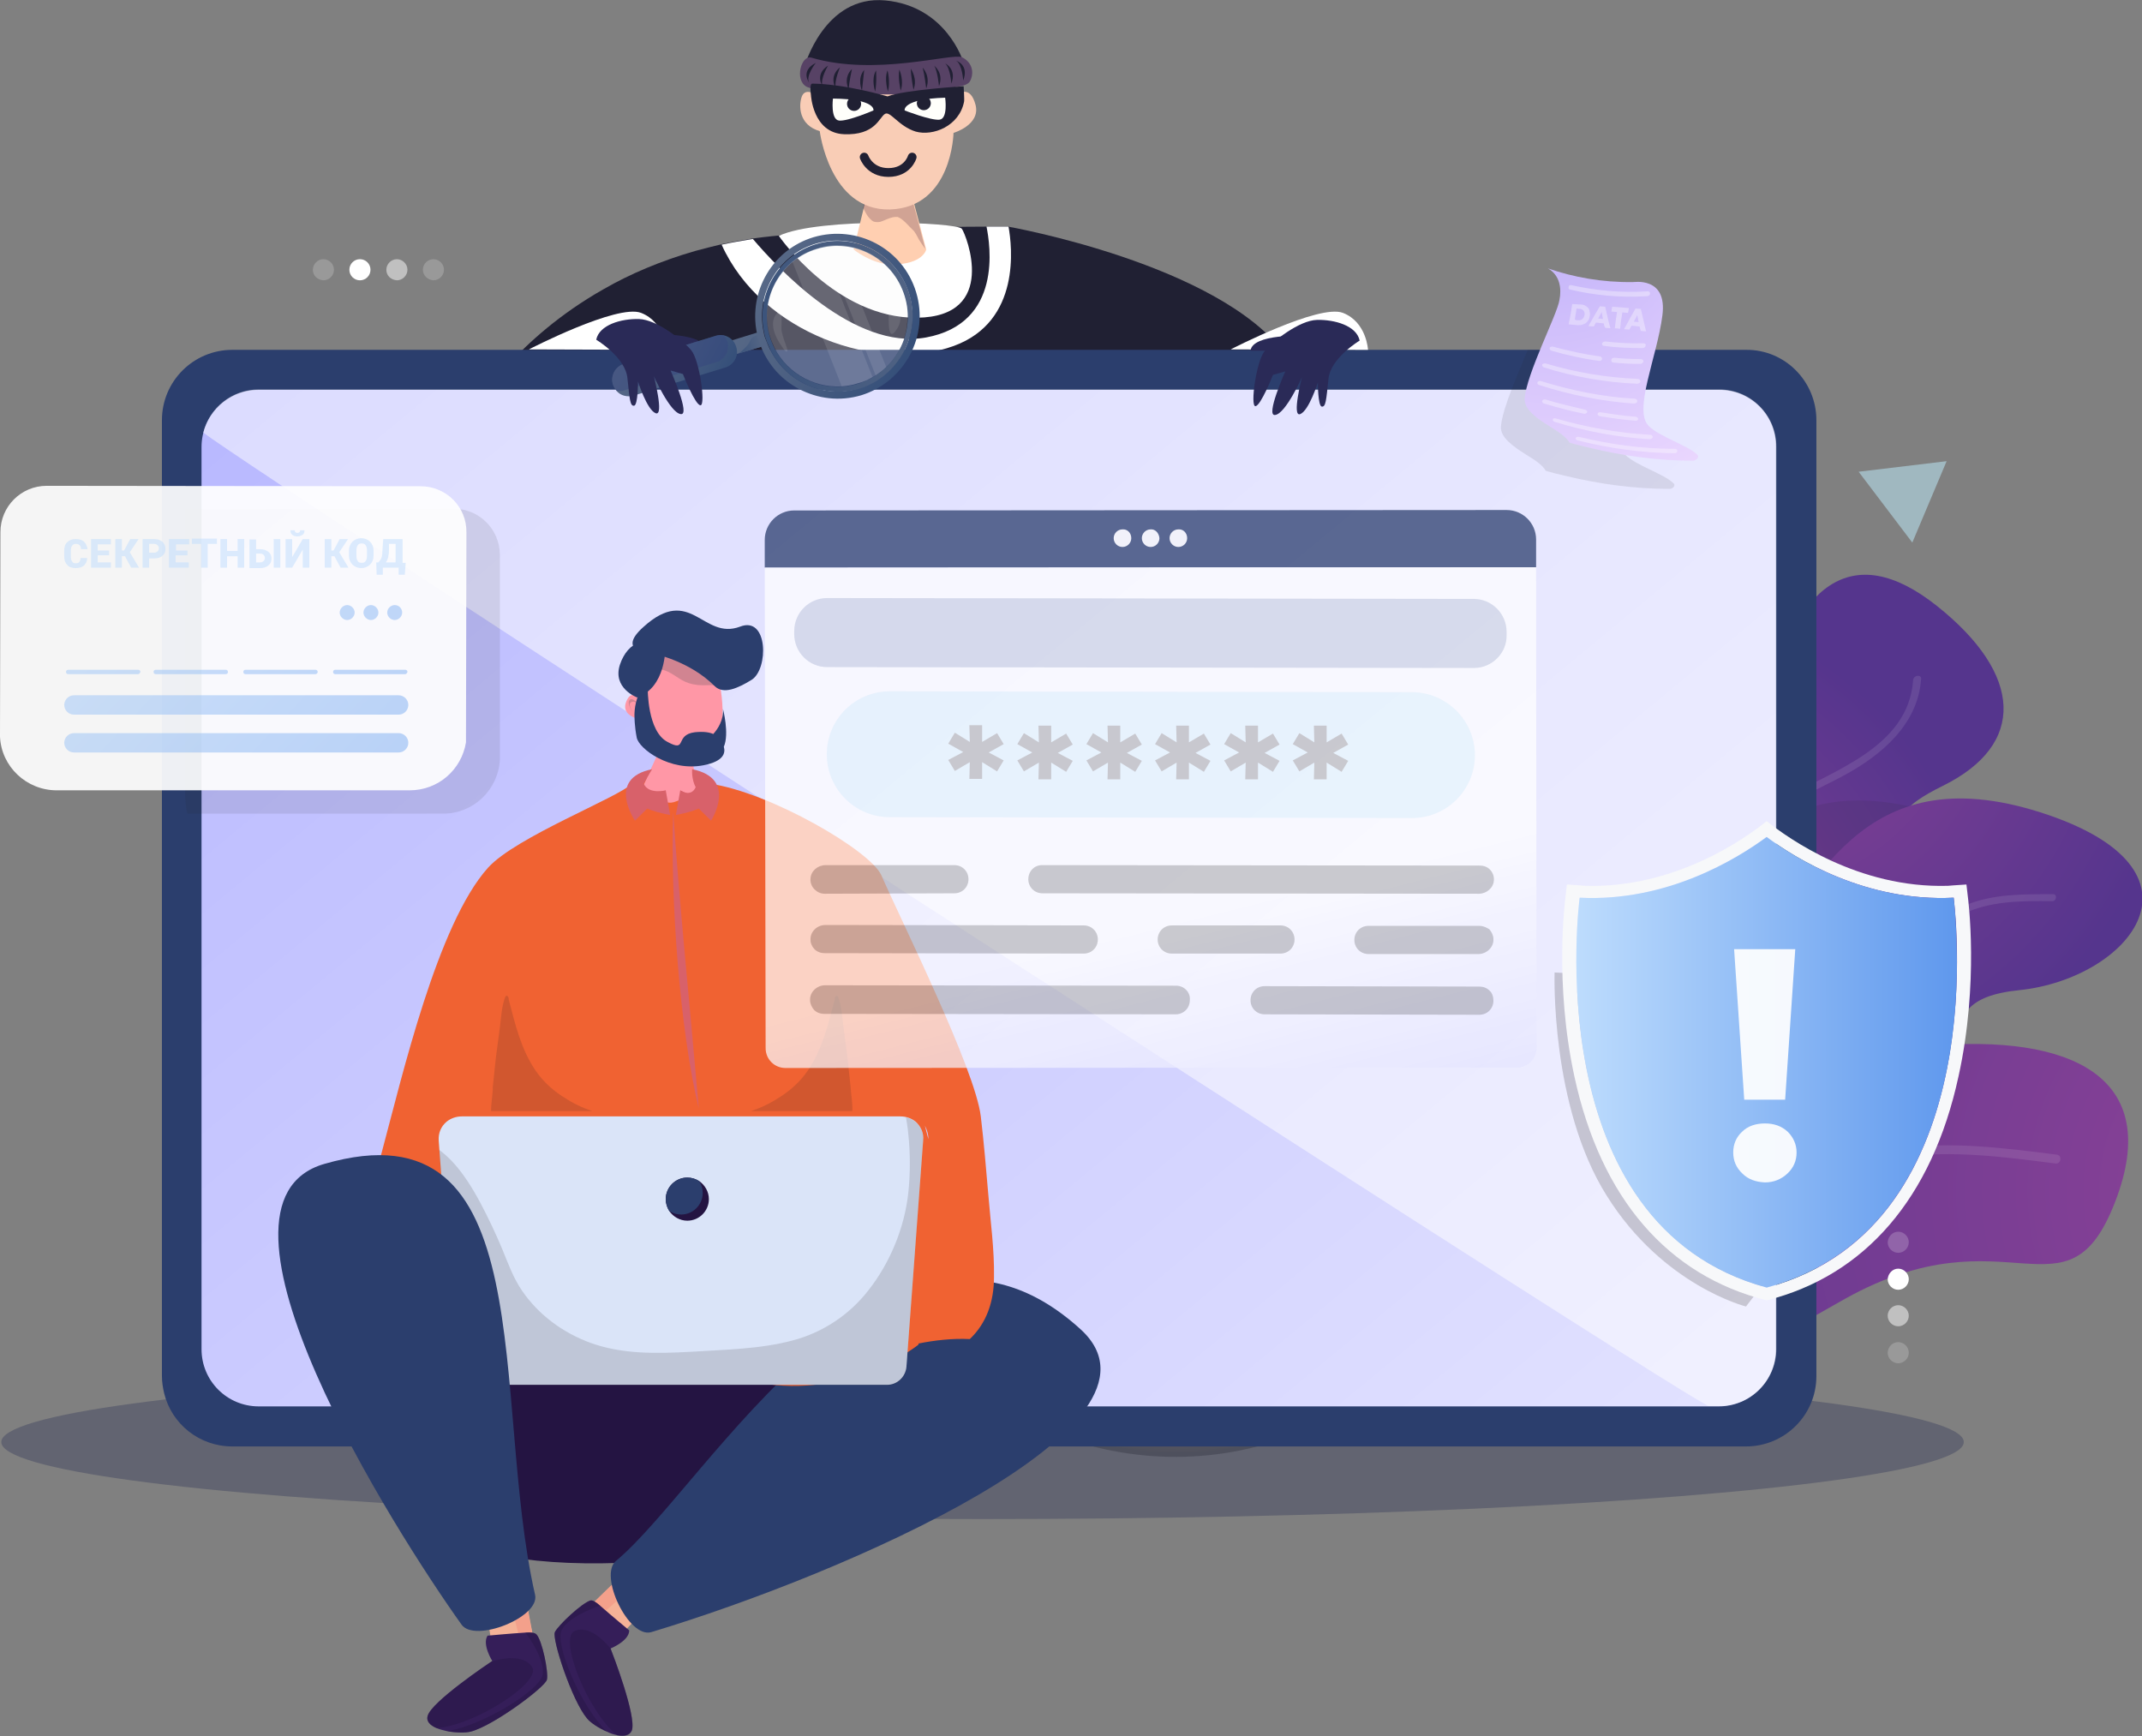 <?xml version="1.0" encoding="UTF-8"?> <!-- Generator: Adobe Illustrator 25.2.0, SVG Export Plug-In . SVG Version: 6.00 Build 0) --> <svg xmlns="http://www.w3.org/2000/svg" xmlns:xlink="http://www.w3.org/1999/xlink" id="Layer_1" x="0px" y="0px" viewBox="0 0 486.8 394.6" style="enable-background:new 0 0 486.8 394.6;" xml:space="preserve"><rect x="0" y="0" width="486.8" height="394.6" fill="#808080" stroke="none"/> <style type="text/css"> .st0{fill:url(#SVGID_1_);} .st1{opacity:0.2;fill:url(#SVGID_2_);} .st2{opacity:0.25;fill:#0B1244;} .st3{opacity:0.5;fill:#C0F0FF;} .st4{fill:#202033;} .st5{fill:#FFFFFF;} .st6{fill:#FFCFB1;} .st7{opacity:0.25;fill:#4A213F;} .st8{fill:#F9CDB6;} .st9{fill:#574265;} .st10{fill:#FFFFFB;} .st11{fill:url(#SVGID_3_);} .st12{opacity:0.1;fill:#231F20;} .st13{opacity:0.1;} .st14{fill:url(#SVGID_4_);} .st15{fill:url(#SVGID_5_);} .st16{fill:#2B3E6D;} .st17{fill:url(#SVGID_6_);} .st18{opacity:0.5;fill:#FFFFFF;} .st19{opacity:0.2;fill:#231F20;} .st20{fill:#F7F8FA;} .st21{fill:url(#SVGID_7_);} .st22{opacity:0.92;} .st23{fill:#241442;} .st24{fill:#F5B297;} .st25{fill:#F39683;} .st26{opacity:0.61;fill:#F39683;} .st27{fill:#351E59;} .st28{opacity:0.4;fill:#241442;} .st29{fill:#F06232;} .st30{opacity:0.15;fill:#231F20;} .st31{fill:#DAE4F8;} .st32{fill:#D8616A;} .st33{fill:#FF97A6;} .st34{opacity:0.24;fill:#404A4F;} .st35{fill:#2A2A57;} .st36{fill:url(#SVGID_8_);} .st37{fill:url(#SVGID_9_);} .st38{opacity:0.25;fill:#FAFAFA;} .st39{fill:url(#SVGID_10_);} .st40{opacity:0.5;fill:#36477E;} .st41{fill:url(#SVGID_11_);} .st42{opacity:0.1;fill:#FAFAFA;} .st43{opacity:0.92;fill:#FFFFFF;} .st44{opacity:0.5;fill:url(#SVGID_12_);} .st45{opacity:0.5;fill:url(#SVGID_13_);} .st46{opacity:0.5;fill:url(#SVGID_14_);} .st47{opacity:0.5;fill:url(#SVGID_15_);} .st48{opacity:0.5;fill:url(#SVGID_16_);} .st49{opacity:0.5;fill:url(#SVGID_17_);} .st50{opacity:0.5;fill:url(#SVGID_18_);} .st51{opacity:0.5;fill:url(#SVGID_19_);} .st52{opacity:0.5;fill:url(#SVGID_20_);} .st53{opacity:0.75;} .st54{opacity:0.95;} .st55{fill:url(#SVGID_21_);} .st56{opacity:0.25;} .st57{fill:#475F97;} .st58{fill:#A5DDF4;} .st59{fill:url(#SVGID_22_);} .st60{opacity:0.35;} .st61{opacity:0.2;fill:#FFFFFF;} .st62{opacity:0.5;} .st63{fill:url(#SVGID_23_);} .st64{fill:url(#SVGID_24_);} .st65{fill:url(#SVGID_25_);} .st66{fill:url(#SVGID_26_);} .st67{fill:url(#SVGID_27_);} .st68{fill:url(#SVGID_28_);} .st69{fill:url(#SVGID_29_);} .st70{fill:url(#SVGID_30_);} .st71{fill:url(#SVGID_31_);} .st72{fill:url(#SVGID_32_);} .st73{fill:url(#SVGID_33_);} .st74{fill:url(#SVGID_34_);} .st75{fill:none;stroke:#202033;stroke-width:2;stroke-linecap:round;stroke-linejoin:round;stroke-miterlimit:10;} </style> <radialGradient id="SVGID_1_" cx="-7268.135" cy="240.649" r="42.761" gradientTransform="matrix(-1 0 0 -1 -7164.135 489.006)" gradientUnits="userSpaceOnUse"> <stop offset="9.696970e-02" style="stop-color:#F7CF32"></stop> <stop offset="0.269" style="stop-color:#F7CB33"></stop> <stop offset="0.442" style="stop-color:#F8BF38"></stop> <stop offset="0.616" style="stop-color:#FAAB3F"></stop> <stop offset="0.648" style="stop-color:#FAA641"></stop> <stop offset="0.706" style="stop-color:#F7A440"></stop> <stop offset="0.752" style="stop-color:#ED9D3E"></stop> <stop offset="0.795" style="stop-color:#DC9239"></stop> <stop offset="0.835" style="stop-color:#C48233"></stop> <stop offset="0.873" style="stop-color:#A56E2B"></stop> <stop offset="0.91" style="stop-color:#7F5521"></stop> <stop offset="0.946" style="stop-color:#523715"></stop> <stop offset="0.981" style="stop-color:#201508"></stop> <stop offset="1" style="stop-color:#000000"></stop> </radialGradient> <path class="st0" d="M62.1,256c-4.3-23.3,11.1-45.6,34.2-49.8c23.2-4.2,45.4,11.2,49.6,34.5c4.3,23.3-11.1,45.6-34.2,49.8 C88.6,294.8,66.3,279.3,62.1,256z"></path> <radialGradient id="SVGID_2_" cx="-4562.153" cy="-2637.33" r="52.233" gradientTransform="matrix(-1.139 0.865 -0.87 -1.145 -7223.55 1181.803)" gradientUnits="userSpaceOnUse"> <stop offset="9.696970e-02" style="stop-color:#F7CF32"></stop> <stop offset="0.269" style="stop-color:#F7CB33"></stop> <stop offset="0.442" style="stop-color:#F8BF38"></stop> <stop offset="0.616" style="stop-color:#FAAB3F"></stop> <stop offset="0.648" style="stop-color:#FAA641"></stop> <stop offset="0.706" style="stop-color:#F7A440"></stop> <stop offset="0.752" style="stop-color:#ED9D3E"></stop> <stop offset="0.795" style="stop-color:#DC9239"></stop> <stop offset="0.835" style="stop-color:#C48233"></stop> <stop offset="0.873" style="stop-color:#A56E2B"></stop> <stop offset="0.91" style="stop-color:#7F5521"></stop> <stop offset="0.946" style="stop-color:#523715"></stop> <stop offset="0.981" style="stop-color:#201508"></stop> <stop offset="1" style="stop-color:#000000"></stop> </radialGradient> <path class="st1" d="M207.2,301.3c-25.1-33-18.8-80.1,14-105c32.9-25,79.8-18.4,104.9,14.6c25.1,33,18.8,80-14.1,105 C279.3,340.9,232.3,334.3,207.2,301.3z"></path> <ellipse class="st2" cx="223.3" cy="327.7" rx="223" ry="17.5"></ellipse> <polygon class="st3" points="434.6,123.3 442.4,104.8 422.4,107.2 "></polygon> <g> <path class="st4" d="M229.1,51.5c0,0,48.2,8.5,63.1,29.2h-64.2C228.1,80.7,232,59,229.1,51.5z"></path> <g> <g> <path class="st4" d="M228.9,89.7l-120.4,2.2c0,0,8.7-14.9,28.7-26.2c5.9-3.4,12.9-6.4,20.9-8.7c1.9-0.5,3.8-1,5.9-1.5 c2.3-0.5,4.7-0.9,7.1-1.3c2.8-0.4,5.8-0.7,8.8-0.9c16.9-1.1,31.5-1.8,44.2-1.8c1.7,0,3.4,0,5,0C233,51.6,228.9,89.7,228.9,89.7z"></path> <path class="st5" d="M177,53.6c0,0,12.9,18.8,31.4,18.6c18.6-0.2,11.2-18.8,10.2-20.2C217.7,50.5,186.1,49.3,177,53.6z"></path> </g> <g> <path class="st6" d="M197.9,40.7l-3.9,16c0,0,4.2,3.4,8.7,3.4c7.1,0,7.8-3.4,7.8-3.4l-4.3-16.3L197.9,40.7z"></path> <path class="st7" d="M196.3,47.5c0.4,0.8,0.8,1.6,1.4,2.2c0.3,0.3,0.6,0.6,1,0.7c0.5,0.1,0.9,0.1,1.4,0c0.9-0.3,1.8-0.8,2.7-1 c0.4-0.1,0.8-0.1,1.2-0.1c0.3,0.1,0.6,0.3,0.9,0.5c0.7,0.5,1.3,1.2,1.9,1.8c0.3,0.3,0.6,0.6,0.9,0.9c0.3,0.4,0.6,0.9,0.8,1.3 c0.4,0.9,1.8,2.8,1.8,2.8l-4.3-16.3l-8.3,0.4l-1.6,6.6C196.3,47.4,196.3,47.4,196.3,47.5z"></path> <g> <path class="st4" d="M201.2,0.1c-13.9-1.3-18.4,15.1-18.4,15.1c12.2,8.2,36.1-1.2,36.1-1.2S215.1,1.4,201.2,0.1z"></path> <path class="st8" d="M184.8,15.8l0.2,5.5c0,0-2.1-1.3-2.8,0.7c-0.7,2-0.7,6.4,4.1,7.8c0,0,2.2,18.1,15.9,17.8 c14.2-0.4,14.5-17.4,14.5-17.4s6.2-1.8,5-6.4c-1.2-4.5-3.8-2.5-3.8-2.5l0.8-6.2L184.8,15.8z"></path> <path class="st9" d="M184.4,13.1c-2.3-0.7-3.9,5.1-1.1,6.6c2.8,1.5,22,2.5,28.9,1.1c6.9-1.4,7.9-1.2,8.5-2.9 c0.6-1.6,0.2-3.8-2.1-4.9C216.4,12,198.9,17.4,184.4,13.1z"></path> <g> <path class="st4" d="M185.4,14.3c0,0-2.4,3-1.5,4.5C183.9,18.8,181.8,16.1,185.4,14.3z"></path> <path class="st4" d="M186.9,19.5c0,0-1.8-2.6,1.3-4.6C188.2,14.9,186.4,17.8,186.9,19.5z"></path> <path class="st4" d="M189.9,20c0,0-1.6-2.6,1-4.7C190.9,15.3,189.6,18.3,189.9,20z"></path> <path class="st4" d="M192.9,20.4c0,0-1.4-2.6,0.7-4.7C193.7,15.6,192.9,18.6,192.9,20.4z"></path> <path class="st4" d="M195.9,20.6c0,0-1.2-2.7,0.5-4.7C196.4,15.9,196.1,18.7,195.9,20.6z"></path> <path class="st4" d="M198.9,20.8c0,0-1-2.8,0.2-4.8C199.1,16,199.3,18.7,198.9,20.8z"></path> <path class="st4" d="M201.8,20.8c0,0-0.9-2.8-0.1-4.8C201.7,16,202.4,18.6,201.8,20.8z"></path> <path class="st4" d="M204.7,20.6c0,0-0.7-2.9-0.3-4.8C204.4,15.9,205.5,18.2,204.7,20.6z"></path> <path class="st4" d="M207.6,20.4c0,0-0.6-3.1-0.6-4.8C207,15.7,208.6,17.8,207.6,20.4z"></path> <path class="st4" d="M210.5,20.1c0,0-0.4-3.2-0.8-4.7C209.6,15.3,211.6,17.2,210.5,20.1z"></path> <path class="st4" d="M213.4,19.6c0,0-0.3-3.4-1.1-4.7C212.2,14.9,214.6,16.5,213.4,19.6z"></path> <path class="st4" d="M216.2,19c0,0-0.2-3.5-1.4-4.6C214.8,14.4,217.5,15.7,216.2,19z"></path> <path class="st4" d="M218.9,18.3c0,0-0.2-3.7-1.6-4.5C217.3,13.8,220.3,14.7,218.9,18.3z"></path> </g> <path class="st4" d="M184.6,19c-0.7,0-0.3,2.6-0.3,2.6s0.4,8.6,7.5,8.9c7.1,0.3,8-3.8,9.3-4.6c1.2-0.8,3.1,2.8,7,4 c3.9,1.1,9.9-1.2,11-6.8c0.1-0.4-0.1-3.5-0.1-3.5s-13.3,0.8-17.3,2.3C201.6,21.9,192.3,19.1,184.6,19z"></path> <path class="st10" d="M189.3,22.4c0,0-0.6,4.8,1.4,5c2,0.2,7.8-2.3,7.8-2.3S199.2,22.5,189.3,22.4z"></path> <circle class="st4" cx="194.1" cy="23.6" r="1.6"></circle> <path class="st10" d="M214.8,22.2c0,0,0.7,4.8-1.3,5c-2,0.2-7.9-2.1-7.9-2.1S204.9,22.5,214.8,22.2z"></path> <path class="st4" d="M208.4,23.8c0.2,0.9,1.1,1.4,1.9,1.2c0.9-0.2,1.4-1.1,1.2-1.9c-0.2-0.9-1.1-1.4-1.9-1.2 C208.8,22.1,208.2,23,208.4,23.8z"></path> </g> </g> <path class="st5" d="M216.8,78.6c-17.1,6.3-43.7-2.8-52.8-23c2.3-0.5,4.7-0.9,7.1-1.3c5.7,6.7,23,25.3,39.3,22.4 c17.6-3.2,14.6-21.2,13.8-25.2c1.7,0,3.4,0,5,0C230,55.9,232.1,73,216.8,78.6z"></path> </g> </g> <g> <radialGradient id="SVGID_3_" cx="-8400.533" cy="-951.469" r="86.282" gradientTransform="matrix(-0.911 -0.411 -0.411 0.911 -7678.283 -2364.454)" gradientUnits="userSpaceOnUse"> <stop offset="0" style="stop-color:#8C4297"></stop> <stop offset="1" style="stop-color:#55358D"></stop> </radialGradient> <path class="st11" d="M299.3,253.6c-9,12.7-13.9,25.4-16.6,34.9c-2.6,9.2-3.1,15.4-3.1,15.4l4.2-2.3c1.6,1,3.2,1.8,4.9,2.3 c30.8,9.8,86.8-49.5,116.9-68.9c21.1-13.5,15.7-25.4,14.3-33.1c-0.8-4-0.5-6.9,4.9-8.3c16-4.3-2.4-5.6,16.7-15 c19.1-9.4,18.2-25.4-1.3-40.9c-19.5-15.5-32.4-4.6-39.2,23.2c-8.1,32.8-30,2.2-40.6,23.8c-10.7,21.7-12.8,27-37.5,44.8 C313,236.9,305.3,245.2,299.3,253.6z"></path> <path class="st12" d="M323.1,229.8c-9,12.7-13.9,25.4-16.6,34.9c-2.6,9.2-3.1,15.4-3.1,15.4l4.2-2.3c1.6,1,3.2,1.8,4.9,2.3 c0.8-3,0.7-6.9-1.4-12.3c-6.3-16,14.6-1,14.2-20.8C325.2,233.6,325.5,236.5,323.1,229.8z"></path> <g class="st13"> <path class="st5" d="M436.6,154.3c-0.7,10.3-9,17.3-17.5,21.9c-5.6,3-11.5,5.5-16.7,9.2c-6.1,4.4-9.6,10.5-13.2,17 c-3.1,5.5-6.7,10.4-11.4,14.6c-4.7,4.2-10,7.8-14.9,11.8c-10.9,9-19.3,20.4-28.8,30.8c-4.6,5-9.6,9.8-15.5,13.3 c-6,3.6-15.6,4.6-19,11.3c-0.5,0.9-1.8,0.2-1.4-0.7c2.2-4.4,6.4-6.2,10.7-7.9c6.7-2.6,12.4-6,17.7-10.8 c9.5-8.6,16.8-19.2,25.7-28.4c4.4-4.6,9.2-8.7,14.2-12.6c5.6-4.3,11.5-8.5,16-14.1c4.2-5.3,6.7-11.6,10.5-17.1 c3.1-4.5,7.1-7.9,11.8-10.7c11.2-6.7,29-11.8,30-27.5C435.1,153.3,436.7,153.3,436.6,154.3L436.6,154.3z"></path> </g> <g> <radialGradient id="SVGID_4_" cx="-5957.471" cy="-6185.013" r="210.774" gradientTransform="matrix(0.174 -0.985 -0.985 -0.174 -4538.151 -6673.765)" gradientUnits="userSpaceOnUse"> <stop offset="0" style="stop-color:#8C4297"></stop> <stop offset="1" style="stop-color:#55358D"></stop> </radialGradient> <path class="st14" d="M319.5,304.7c0,0,8.7,13.4,26.8,0.4c18.1-13,5.9,18.1,30.7,11.3c24.9-6.8,5.5-0.7,42.4-21.3 c36.9-20.5,50.3,6.5,61.3-22c11-28.4-10-38.2-42.2-35.4c-32.2,2.8-28.2-3.4-48.5,1.1c-20.3,4.5,2.1,22.1-23.1,22.6 c-25.2,0.4-40.1,26.8-42.7,32.7C321.6,300,319.5,304.7,319.5,304.7z"></path> <g class="st13"> <path class="st5" d="M467.1,264.4c-11.5-1.5-23.2-3-34.8-1.5c-5.7,0.7-11.3,2.2-16.5,4.8c-6,3-10.9,7.6-16.4,11.1 c-8.9,5.6-19.2,6.9-29.2,8.9c-13,2.7-24.5,8.6-33.6,18.4c-0.9,1-2.5-0.3-1.6-1.3c8-8.6,17.9-14.8,29.3-17.8 c12.8-3.4,25.6-3.9,36.8-11.8c9.7-6.9,18.2-12.6,30.3-14.2c12-1.7,24.2-0.1,36.1,1.4C468.7,262.6,468.4,264.6,467.1,264.4 L467.1,264.4z"></path> </g> </g> <path class="st12" d="M297.3,270c-2.6,9.2-3.1,15.4-3.1,15.4l4.2-2.3c29.4,18.8,90-46.1,121.9-66.6c21.1-13.5,15.7-25.4,14.3-33.1 c-36-8.3-46,19.9-60.5,38.2c-15.2,19.3-17.8-6.2-29.2,15.4c-11.3,21.6-24.3-7-32.2,16.6C309.8,262.4,303.8,267.1,297.3,270z"></path> <radialGradient id="SVGID_5_" cx="396.589" cy="152.375" r="101.182" gradientUnits="userSpaceOnUse"> <stop offset="0" style="stop-color:#8C4297"></stop> <stop offset="1" style="stop-color:#55358D"></stop> </radialGradient> <path class="st15" d="M311.8,292.6c0,0,1.2-9.7,22.8-2.7c21.5,7,31.3,38.8,44.9,9.8c13.6-29.1,17.6-8.9,46.3-32.6 c28.6-23.7,8.4-39.6,33.2-42.1c24.8-2.6,45.7-27.3,4.7-40.4c-40.9-13-51.3,17.2-66.5,36.6c-15.2,19.3-17.9-6.2-29.2,15.4 c-11.3,21.6-24.3-7.1-32.2,16.6c-7.9,23.6-37.8,17.9-41.3,25.8L311.8,292.6z"></path> <g class="st13"> <path class="st5" d="M466.4,204.8c-6.9-0.1-14.2-0.1-20.5,3c-6.6,3.3-11.1,9.6-14.9,15.7c-6.1,9.8-11.9,21.3-23.9,24.7 c-3.1,0.9-6.4,1.2-9.3,2.5c-3.6,1.5-6.4,4.2-9,7c-3.8,4.1-7.4,8.7-12.5,11.3c-11.3,5.9-23.4,0.3-35.2,0.5 c-14,0.2-25.5,8-36.1,16.4c-0.8,0.6-1.7-0.6-0.9-1.3c8.6-6.9,17.9-13.6,28.9-15.9c6.1-1.3,12.2-0.9,18.3,0.1 c6.8,1.1,14,2.3,20.7,0.2c7.2-2.2,11.5-8.1,16.5-13.3c4-4.2,8.3-6.8,13.9-8.1c8-1.9,13.7-5,18.7-11.5c4.1-5.3,7.1-11.4,10.9-17 c3.7-5.5,8.3-10.7,14.5-13.3c6.3-2.7,13.4-2.6,20.1-2.6C467.6,203.2,467.4,204.8,466.4,204.8L466.4,204.8z"></path> </g> </g> <path class="st16" d="M412.8,95.5v217.2c0,8.9-7.2,16-16,16h-344c-7.5,0-13.8-5.1-15.5-12.1c-0.3-1.3-0.5-2.6-0.5-3.9V95.5 c0-8.9,7.2-16,16-16h344C405.6,79.4,412.8,86.6,412.8,95.5z"></path> <linearGradient id="SVGID_6_" gradientUnits="userSpaceOnUse" x1="46.373" y1="-11.563" x2="531.731" y2="575.106"> <stop offset="0" style="stop-color:#B0B0FF"></stop> <stop offset="1" style="stop-color:#FFFFFF"></stop> </linearGradient> <path class="st17" d="M390.7,88.6H58.8c-7.2,0-13,5.8-13,13v205c0,7.2,5.8,13,13,13h331.8c7.2,0,13-5.8,13-13v-205 C403.7,94.4,397.9,88.6,390.7,88.6z"></path> <path class="st18" d="M385.1,317.7c1,0.6,2.1,1.2,3.1,1.8h2.5c7.2,0,13-5.8,13-13v-205c0-7.2-5.8-13-13-13H58.8 c-6.1,0-11.2,4.2-12.6,9.8C60.1,108.9,351.1,297.3,385.1,317.7z"></path> <g> <g> <g> <path class="st19" d="M355.6,221.1l-2.3-0.1c0,0-1,30.4,11.9,50.8c12.8,20.4,31.6,25.1,31.6,25.1l5.7-7.4L355.6,221.1z"></path> <path class="st20" d="M447.2,203.6l-0.3-2.6l-3,0.2l-1.2,0.1c-20.4,0.6-36.3-10.8-41.2-14.7v-0.1c0,0,0,0,0,0c0,0,0,0,0,0v0.1 c-4.8,3.9-20.8,15.3-41.2,14.7l-1.2-0.1l-3-0.2l-0.3,2.6c-0.1,0.8-2.6,19.8,2,41c6,27.8,21.3,45.3,43.7,50.9v0c0,0,0,0,0,0 s0,0,0,0v0c22.3-5.6,37.6-23.2,43.6-50.9C449.8,223.3,447.3,204.4,447.2,203.6z M401.6,292.6L401.6,292.6 C401.6,292.6,401.5,292.6,401.6,292.6C401.5,292.6,401.5,292.6,401.6,292.6L401.6,292.6C349.1,278.4,359,204,359,204 c19.8,1,35.7-8.8,42.5-13.8v0c0,0,0,0,0,0c0,0,0,0,0,0v0c6.7,5,22.6,14.8,42.5,13.8C444,204,454,278.4,401.6,292.6z"></path> <linearGradient id="SVGID_7_" gradientUnits="userSpaceOnUse" x1="358.276" y1="241.38" x2="444.779" y2="241.38"> <stop offset="0" style="stop-color:#BDDCFD"></stop> <stop offset="1" style="stop-color:#5F98ED"></stop> </linearGradient> <path class="st21" d="M434.4,266.2c-6.4,11.9-16.7,22-32.9,26.4v0c0,0,0,0,0,0c0,0,0,0,0,0v0C349,278.4,359,204,359,204 c19.8,1,35.7-8.8,42.5-13.8v0c0,0,0,0,0,0c0,0,0,0,0,0v0c6.7,5,22.6,14.8,42.5,13.8c0,0,0.6,4.7,0.7,12 C445,228.7,443.6,249.2,434.4,266.2z"></path> </g> </g> <g class="st22"> <path class="st5" d="M396,266.7c-1.4-1.3-2.1-2.9-2.1-4.8c0-1.9,0.7-3.5,2-4.7c1.3-1.3,3.1-1.9,5.2-1.9c2.1,0,3.8,0.6,5.2,1.9 c1.3,1.3,2,2.9,2,4.7c0,1.9-0.7,3.5-2.1,4.8c-1.4,1.3-3.1,2-5.1,2C399,268.6,397.3,268,396,266.7z M394.1,215.7H408l-2.3,34.2 h-9.3L394.1,215.7z"></path> </g> </g> <g> <g> <path class="st23" d="M98.5,295.1c0,0-11.8,52.9,8.7,57.2c20.9,4.4,34.2,3.5,70.9,0c36.2-3.4,22.2-46.5,10.5-57.2 C177,284.4,103.4,285.9,98.5,295.1z"></path> <g> <g> <g> <g> <path class="st24" d="M128.1,369.8c-1.7,1.6,3.8,18.1,5.1,19.3l0.9,0.8c0.2,0.2,0.4,0.4,0.7,0.6c0,0,0,0,0,0 c0.2,0.2,0.4,0.3,0.6,0.5c0.5,0.4,0.9,0.7,1.5,1.1c0,0,0,0,0,0c0.2,0.1,0.5,0.3,0.7,0.4c0,0,0,0,0,0c0.2,0.1,0.4,0.2,0.6,0.3 c0,0,0,0,0.1,0c0.3,0.1,0.6,0.2,0.9,0.3l0,0c0.2,0,0.4,0,0.6,0c0,0,0,0,0,0c0,0,0,0,0.1,0c0.1,0,0.2,0,0.2,0 c0.4,0,0.7-0.2,1-0.4c0.2-0.2,0.4-0.4,0.6-0.7c2.3-3.3-4-18.8-4-18.8s-0.3-2.9-2.7-5c-0.7-0.6-1.7-1-2.8-1.4 C132.2,366.8,129.8,368.2,128.1,369.8z"></path> <path class="st25" d="M134.7,390.5c0.2,0.2,0.4,0.3,0.6,0.5c0.3,0.2,0.8,0.2,1.2-0.3c1-1.2-1.3-4.5-1.6-4.9 c0.2,0.4,1.4,3.4,0.9,4.1C135.5,390.6,134.9,390.6,134.7,390.5z"></path> <path class="st25" d="M136.9,392.1c0.2,0.1,0.5,0.3,0.7,0.4c0,0,0,0,0,0c0.2,0,0.4-0.1,0.6-0.3c0.8-0.9-1-3.5-1.3-3.8 c0.1,0.3,1.1,2.6,0.7,3.2C137.4,392.1,137,392.1,136.9,392.1z"></path> <path class="st25" d="M138.3,392.9c0.3,0.1,0.6,0.2,0.9,0.3c0,0,0,0,0,0c0.1,0,0.1-0.1,0.2-0.2c0.6-0.8-0.9-2.9-1-3.1 c0.1,0.2,0.9,2.2,0.6,2.7C138.7,392.9,138.4,392.9,138.3,392.9z"></path> <path class="st25" d="M139.8,393.1C139.8,393.1,139.8,393.1,139.8,393.1C139.8,393.1,139.8,393.1,139.8,393.1 C139.8,393.2,139.8,393.2,139.8,393.1z"></path> <path class="st25" d="M140.5,392.8c-0.1,0.2-0.3,0.3-0.4,0.4c0.4,0,0.7-0.2,1-0.4c0-0.9-1-2.4-1.2-2.6 C140,390.3,140.8,392.2,140.5,392.8z"></path> </g> <path class="st24" d="M132.2,366.8c0,1,0.3,1.9,0.7,2.6c1.8,3,6.5,3.9,6.5,3.9l6.9-7.2l-5.6-4.8l-1.5-1.3L132.2,366.8z"></path> <path class="st26" d="M128.1,369.8c-1.7,1.6,3.8,18.1,5.1,19.3l0.9,0.8c0.1-0.3-0.1-0.8-0.7-1.3c-2.4-2.1-3.3-16.5-3-17.9 c0.2-0.9,1.6-1.2,2.5-1.3c0.5-0.1,0.9-0.1,1-0.2c0,0,0.5-0.4,1.2-1c1.9-1.6,5.4-4.6,5.5-4.8l0.1-2.1l-1.5-1.3l-6.9,6.7 C132.2,366.8,129.8,368.2,128.1,369.8z"></path> </g> <path class="st27" d="M126.1,370.9c-0.7,1.6,3.9,15.6,7.3,19.6c0.7,0.9,2.6,2.2,4.5,3c0.8,0.4,1.6,0.7,2.4,0.8 c1.5,0.3,2.8,0.1,3.3-1.1c1.1-3.2-4.4-17.5-4.8-18.5c0,0,0-0.1,0-0.1s4.2-1.7,4.2-4.1c0,0-4.1-3.4-6.6-5.6 c-0.9-0.8-1.7-1.3-2.2-1.2C132.2,364.3,126.8,369.4,126.1,370.9z"></path> <path class="st28" d="M126.1,370.9c-0.7,1.6,3.9,15.6,7.3,19.6c0.7,0.9,2.6,2.2,4.5,3c-5.9-5.7-11.7-19.6-10.3-22.9 c1.3-3,7.2-5.2,8.8-5.7c-0.9-0.8-1.7-1.3-2.2-1.2C132.2,364.3,126.8,369.4,126.1,370.9z"></path> <path class="st28" d="M140.3,394.4c1.5,0.3,2.8,0.1,3.3-1.1c1.1-3.2-4.4-17.5-4.8-18.5c0,0,0-0.1,0-0.1s-4.4-5.9-8.3-4 C127,372.4,133.5,388.9,140.3,394.4z"></path> </g> <path class="st16" d="M140,354.7c20.3-16.7,62.5-91.9,105.6-52.6c24,21.9-53.7,55.6-97.6,68.8C142.9,372.4,136,358,140,354.7z"></path> </g> </g> <g> <path class="st29" d="M225.9,290.2c0.1-6.3-0.8-12.6-1.3-18.8c-0.5-5.9-1-11.8-1.7-17.7c-1.3-10.8-18.2-44.7-22.6-54.8 c-2.5-5.6-25.2-18.8-38.9-20.8c-8.2-1.2-9.5-3.8-17.8,0c-3,3.1-26.4,12.1-32.7,19.1c-11.5,12.8-19.5,47.4-24.1,64.5 c-1.7,6.4-3.9,13.2-4.4,19.9c-0.6,7.5,1.5,14.3,7.5,19c3.5,2.8,7.7,4.8,11.9,6.4c12.8,14.1,51.8,3.7,70.5,7.2 c20.8,3.9,36.4-8.6,36.4-8.6s0-0.1,0.1-0.3c3.5-0.7,7.6-1.2,11.6-1C224.2,300.7,225.9,295.8,225.9,290.2z M210.2,255.8 c0.5,1,0.8,2,0.8,3.1C210.7,257.9,210.5,256.9,210.2,255.8z"></path> <path class="st30" d="M193.7,252.5h-23c0.5-0.2,1.1-0.4,1.6-0.6c1.5-0.6,2.9-1.3,4.3-2.2c2.7-1.6,5.1-3.7,6.9-6.3 c3.4-4.9,4.7-10.6,6.2-16.3c0-0.1,0-0.1,0-0.2c0-0.4,0.5-1,0.8-0.3c0.8,2.1,0.9,4.6,1.2,6.9c0.3,2.3,0.6,4.5,0.9,6.8 c0.2,2.2,0.5,4.4,0.7,6.6C193.4,248.7,193.8,250.7,193.7,252.5z"></path> <path class="st30" d="M111.6,252.5h23c-0.5-0.2-1.1-0.4-1.6-0.6c-1.5-0.6-2.9-1.3-4.3-2.2c-2.7-1.6-5.1-3.7-6.9-6.3 c-3.4-4.9-4.7-10.6-6.2-16.3c0-0.1,0-0.1,0-0.2c0-0.4-0.5-1-0.8-0.3c-0.8,2.1-0.9,4.6-1.2,6.9c-0.3,2.3-0.6,4.5-0.9,6.8 c-0.2,2.2-0.5,4.4-0.7,6.6C112,248.7,111.6,250.7,111.6,252.5z"></path> <path class="st31" d="M209.8,259.2l-3.8,51.4c-0.2,2.3-2.1,4.1-4.4,4.1h-93.7c-2.3,0-4.3-1.8-4.4-4.1l-3.8-51.4 c-0.1-1.7,0.5-3.2,1.8-4.3c1-0.8,2.2-1.2,3.5-1.2h99.6c1.3,0,2.5,0.4,3.5,1.2C209.3,256,210,257.5,209.8,259.2z"></path> <path class="st30" d="M208,254.9c-0.6-0.5-1.4-0.8-2.1-1c0.2,1.2,0.4,2.4,0.5,3.6c0.5,4.5,0.5,9.3,0,13.8 c-0.9,7.9-4.2,15.8-9.1,22c-4.3,5.5-10.3,9.5-17.1,11.3c-7.4,2-15.6,2.1-23.3,2.6c-7.6,0.4-15.3,0.6-22.6-2 c-6.3-2.3-11.8-6.3-15.6-11.8c-2-2.9-3.2-6.2-4.5-9.4c-1.5-3.6-3.2-7.2-5-10.6c-2.3-4.3-5.3-9.1-9.4-12.1l3.7,49.4 c0.2,2.3,2.1,4.1,4.4,4.1h93.7c2.3,0,4.3-1.8,4.4-4.1l3.8-51.4C210,257.5,209.3,256,208,254.9z"></path> <path class="st32" d="M158.8,251.9c-4.3-17.8-6.5-47.7-5.8-67.4C154.2,203.3,157.1,231.8,158.8,251.9z"></path> <path class="st23" d="M161.1,272.5c0,2.7-2.2,4.9-4.9,4.9c-1.7,0-3.2-0.9-4.1-2.2c-0.5-0.8-0.8-1.7-0.8-2.7c0-2.7,2.2-4.9,4.9-4.9 c1,0,1.9,0.3,2.7,0.8C160.2,269.3,161.1,270.8,161.1,272.5z"></path> <path class="st16" d="M159.7,271.1c0,2.7-2.2,4.9-4.9,4.9c-1,0-1.9-0.3-2.7-0.8c-0.5-0.8-0.8-1.7-0.8-2.7c0-2.7,2.2-4.9,4.9-4.9 c1,0,1.9,0.3,2.7,0.8C159.4,269.2,159.7,270.1,159.7,271.1z"></path> <g> <g> <path class="st33" d="M156.6,168.9l2,10.7c0,0-2.8,1.9-5.5,2.7c-2.7,0.8-7.2-3.1-7.2-3.1l4.9-10.8L156.6,168.9z"></path> <g> <path class="st33" d="M163.2,153.9c1.3,4.6,2.3,16.2-3.1,18.9c-5.4,2.7-10.1,0.6-12.7-3.8c-2.6-4.4-2.9-5.8-2.9-5.8 s-3.3-0.9-2.2-3.7c1.1-2.8,2.6-1,2.6-1s0.8-8.8,7.1-12.3C158.2,142.7,162.3,150.7,163.2,153.9z"></path> <path class="st34" d="M163.1,155.7c-0.7,0-1.3,0-2,0c-8,0.5-6.8-4.3-14.3-3.8c1.1-2.2,2.7-4.4,5.2-5.8 c6.3-3.5,10.4,4.4,11.3,7.7c0.1,0.5,0.3,1.1,0.4,1.7C163.5,155.7,163.3,155.7,163.1,155.7z"></path> <path class="st16" d="M148.7,148.6c0,0,8,1.6,13.7,7.3c2,2,5.3,0.5,8.4-1.4c3.9-2.4,3.8-14.6-2.6-12.1 c-8.5,3.2-11.2-9.7-22,0.1C139.5,148.5,148.7,148.6,148.7,148.6z"></path> <path class="st16" d="M151.2,147.2c0,0,0.2,9-6.4,11.3c0,0-5.7-2.1-3.9-7.5C142.7,145.7,147.1,144.3,151.2,147.2z"></path> <path class="st34" d="M144.7,159.6c0,0-1.2-1.3-1.7-0.4c-0.5,0.9,0.8,2.6,0.8,2.6s-1.1-1.6-0.5-2.1 C143.9,159.1,144.7,159.8,144.7,159.6z"></path> </g> </g> <path class="st16" d="M164.3,161.1c0.2,2.4-1.1,4.5-2.2,5.7c-0.9-0.4-2.2-0.6-4.2-0.4c-4.7,0.6-1.6,4.7-6.2,2.2 c-4.6-2.4-4.5-12-4.5-12.4c0,0-0.8-1.1-2,1.5c-1.2,2.6-1,5.3-1,5.3s0,2,0.5,4.6c0.5,2.6,7.6,7.8,15.2,6.3c4.6-0.9,5-2.8,4.6-4.2 C165.8,166.7,164.3,161.1,164.3,161.1z"></path> </g> <g> <path class="st32" d="M151.3,179.6l1,5.6c0,0-5.5-0.9-6.9-2.6L151.3,179.6z"></path> <path class="st32" d="M151.3,179.6l-7,6.9c0,0-6.6-9.6,3.9-11.7c0,0-0.9,1.5-1.9,3.3C147.4,180.6,151.3,179.6,151.3,179.6z"></path> </g> <g> <path class="st32" d="M154.6,179.6l-1,5.6c0,0,5.5-0.9,6.9-2.6L154.6,179.6z"></path> <path class="st32" d="M154.6,179.6l7,6.9c0,0,6.2-9.6-4.3-11.7c0,0-0.2,2.2,0.8,4.1C157,181.3,154.6,179.6,154.6,179.6z"></path> </g> </g> <g> <g> <g> <g> <path class="st24" d="M123.4,379.6c0.5,2.3-13.5,12.6-15.3,12.9l-1.2,0.2c-0.3,0-0.6,0.1-0.9,0.1c0,0,0,0,0,0 c-0.3,0-0.5,0-0.8,0.1c-0.6,0-1.2,0-1.8,0c0,0,0,0,0,0c-0.3,0-0.6,0-0.8-0.1c0,0,0,0,0,0c-0.2,0-0.5-0.1-0.7-0.1c0,0,0,0-0.1,0 c-0.3-0.1-0.7-0.2-0.9-0.3l0,0c-0.2-0.1-0.3-0.2-0.5-0.3c0,0,0,0,0,0c0,0,0,0,0,0c-0.1-0.1-0.1-0.1-0.2-0.2 c-0.3-0.2-0.5-0.5-0.6-0.9c-0.1-0.3-0.1-0.6-0.1-0.9c0-4,14.1-13,14.1-13s1.9-2.1,5.1-2.6c0.9-0.1,2,0.2,3.2,0.5 C121.7,374.8,122.9,377.3,123.4,379.6z"></path> <path class="st25" d="M106,392.7c-0.3,0-0.5,0-0.8,0.1c-0.4-0.1-0.7-0.3-0.8-0.9c-0.1-1.5,3.7-2.9,4.2-3.1 c-0.3,0.2-3.1,1.9-3.2,2.8C105.3,392.3,105.8,392.6,106,392.7z"></path> <path class="st25" d="M103.3,392.8c-0.3,0-0.6,0-0.8-0.1c0,0,0,0,0,0c-0.1-0.1-0.3-0.3-0.3-0.6c-0.1-1.2,2.9-2.3,3.2-2.4 c-0.3,0.2-2.4,1.5-2.5,2.2C102.9,392.4,103.2,392.7,103.3,392.8z"></path> <path class="st25" d="M101.7,392.5c-0.3-0.1-0.7-0.2-0.9-0.3c0,0,0,0,0,0c0-0.1,0-0.1-0.1-0.2c-0.1-1,2.4-1.9,2.7-2 c-0.2,0.1-2,1.2-2,1.8C101.3,392.3,101.6,392.5,101.7,392.5z"></path> <path class="st25" d="M100.3,391.9C100.3,391.9,100.4,391.9,100.3,391.9C100.4,391.9,100.3,391.9,100.3,391.9 C100.3,391.9,100.3,391.9,100.3,391.9z"></path> <path class="st25" d="M99.9,391.2c0,0.3,0,0.4,0.1,0.5c-0.3-0.2-0.5-0.5-0.6-0.9c0.6-0.8,2.2-1.4,2.5-1.5 C101.8,389.5,100,390.6,99.9,391.2z"></path> </g> <path class="st24" d="M121.7,374.8c-0.6,0.8-1.3,1.4-2.1,1.7c-3.2,1.4-7.5-0.5-7.5-0.5l-1.5-9.8l7.3-0.7l2-0.2L121.7,374.8z"></path> <path class="st26" d="M123.4,379.6c0.5,2.3-13.5,12.6-15.3,12.9l-1.2,0.2c0.1-0.3,0.5-0.6,1.3-0.6c3.2-0.3,12.2-11.6,12.8-12.9 c0.4-0.9-0.6-1.9-1.3-2.5c-0.4-0.4-0.7-0.6-0.7-0.7c0-0.1-0.2-0.7-0.4-1.5c-0.6-2.4-1.7-6.9-1.8-7.1l1.1-1.7l2-0.2l1.8,9.5 C121.7,374.8,122.9,377.3,123.4,379.6z"></path> </g> <path class="st27" d="M124.3,381.7c-0.4,1.7-12.2,10.5-17.3,11.8c-1.1,0.3-3.4,0.3-5.4-0.1c-0.9-0.2-1.7-0.4-2.4-0.7 c-1.4-0.6-2.4-1.5-2-2.8c0.9-3.2,13.7-11.8,14.6-12.4c0,0,0.1,0,0.1,0s-2.4-3.8-1.1-5.8c0,0,5.3-0.5,8.6-0.7 c1.2-0.1,2.1,0,2.5,0.4C123.2,372.7,124.7,380,124.3,381.7z"></path> <path class="st28" d="M124.3,381.7c-0.4,1.7-12.2,10.5-17.3,11.8c-1.1,0.3-3.4,0.3-5.4-0.1c8.1-1.3,20.9-9.2,21.7-12.7 c0.7-3.2-2.9-8.4-3.9-9.7c1.2-0.1,2.1,0,2.5,0.4C123.2,372.7,124.7,380,124.3,381.7z"></path> <path class="st28" d="M99.2,392.7c-1.4-0.6-2.4-1.5-2-2.8c0.9-3.2,13.7-11.8,14.6-12.4c0,0,0.1,0,0.1,0s7-2.3,9.1,1.5 C122.8,382.4,107.9,392.1,99.2,392.7z"></path> </g> <path class="st16" d="M104.9,369.2c-15.3-21.4-62.4-95.7-31.2-104.7c50.1-14.5,37.7,53.2,47.9,97.9 C122.8,367.5,107.9,373.4,104.9,369.2z"></path> </g> </g> <g> <path class="st35" d="M148.3,76c0,0,11.7-0.5,12.1,3.4h-9.3C151.1,79.4,148,76.6,148.3,76z"></path> <path class="st5" d="M120.2,79.4c0,0,20.1-10.4,25.5-8.3c5.4,2.1,5.7,8.4,5.7,8.4L120.2,79.4z"></path> <g> <g> <linearGradient id="SVGID_8_" gradientUnits="userSpaceOnUse" x1="-2363.87" y1="12.444" x2="-2322.677" y2="12.444" gradientTransform="matrix(0.884 0.468 -0.468 0.884 2264.794 1157.518)"> <stop offset="0" style="stop-color:#596A87"></stop> <stop offset="0.391" style="stop-color:#4F6283"></stop> <stop offset="1" style="stop-color:#36507A"></stop> </linearGradient> <path class="st36" d="M208.2,66.4c-3-9.9-13.4-15.4-23.3-12.5c-9.3,2.8-14.8,12.3-12.9,21.7L161,79l1,3.1l5.9-1.8l5.1-1.5 c0,0,0,0.1,0,0.1c1.7,4.2,4.8,7.5,8.6,9.5c4.2,2.2,9.2,2.9,14.2,1.4C205.6,86.7,211.2,76.3,208.2,66.4z M195.3,88.2 c-8.5,2.6-17.5-1.8-20.8-9.9c-0.2-0.5-0.4-1-0.6-1.5c-0.2-0.5-0.3-1.1-0.4-1.6c-1.7-8.5,3.3-17.2,11.8-19.8 c9-2.7,18.6,2.4,21.3,11.4C209.4,75.9,204.3,85.5,195.3,88.2z"></path> <linearGradient id="SVGID_9_" gradientUnits="userSpaceOnUse" x1="-2314.889" y1="-14.364" x2="-2358.962" y2="27.221" gradientTransform="matrix(0.884 0.468 -0.468 0.884 2264.794 1157.518)"> <stop offset="0" style="stop-color:#596A87"></stop> <stop offset="0.391" style="stop-color:#4F6283"></stop> <stop offset="1" style="stop-color:#36507A"></stop> </linearGradient> <path class="st37" d="M206.7,66.9c-2.7-9-12.3-14.2-21.3-11.4c-8.5,2.6-13.5,11.2-11.8,19.8c0.1,0.5,0.2,1.1,0.4,1.6 c0.2,0.5,0.3,1,0.6,1.5c3.3,8.1,12.3,12.4,20.8,9.9C204.3,85.5,209.4,75.9,206.7,66.9z M195,87.2c-8,2.4-16.4-1.7-19.5-9.2 c-0.2-0.5-0.4-1-0.5-1.4c-0.2-0.5-0.3-1-0.4-1.5c-1.6-8,3.1-16.1,11-18.5c8.5-2.6,17.4,2.2,20,10.7 C208.2,75.7,203.4,84.6,195,87.2z"></path> <path class="st38" d="M201.4,83.4c-0.7,0.7-1.5,1.3-2.4,1.9c-0.2,0.1-0.5,0.3-0.7,0.4c-1,0.6-2.1,1.1-3.3,1.4 c-1.2,0.4-2.5,0.6-3.7,0.7c-6.7,0.4-13.2-3.5-15.8-9.9c-0.2-0.5-0.4-1-0.5-1.4c-0.2-0.5-0.3-1-0.4-1.5c-1.2-5.9,1-11.8,5.4-15.5 c1.6-1.3,3.5-2.4,5.6-3c0.3-0.1,0.6-0.2,0.9-0.3c0.3-0.1,0.5-0.1,0.8-0.2c1-0.2,2-0.3,3-0.3c6.8,0.1,13.1,4.5,15.2,11.4 C207.4,73.2,205.6,79.4,201.4,83.4z"></path> <linearGradient id="SVGID_10_" gradientUnits="userSpaceOnUse" x1="-2380.338" y1="37.844" x2="-2357.3" y2="37.844" gradientTransform="matrix(0.884 0.468 -0.468 0.884 2264.794 1157.518)"> <stop offset="0" style="stop-color:#596A87"></stop> <stop offset="0.391" style="stop-color:#4F6283"></stop> <stop offset="1" style="stop-color:#36507A"></stop> </linearGradient> <path class="st39" d="M164.9,83.5l-20.9,6.4c-1.5,0.4-3,0-3.9-1.1c-0.3-0.4-0.6-0.9-0.8-1.4c-0.6-2,0.5-4.1,2.5-4.7l20.9-6.4 c0.6-0.2,1.2-0.2,1.8-0.1c1.3,0.3,2.4,1.2,2.8,2.6C168,80.8,166.8,82.9,164.9,83.5z"></path> <path class="st40" d="M162.8,82.3l-20.9,6.4c-0.6,0.2-1.2,0.2-1.8,0.1c-0.3-0.4-0.6-0.9-0.8-1.4c-0.6-2,0.5-4.1,2.5-4.7l20.9-6.4 c0.6-0.2,1.2-0.2,1.8-0.1c0.3,0.4,0.6,0.9,0.8,1.4C165.9,79.6,164.8,81.7,162.8,82.3z"></path> </g> <linearGradient id="SVGID_11_" gradientUnits="userSpaceOnUse" x1="-2352.144" y1="21.881" x2="-2358.944" y2="28.297" gradientTransform="matrix(0.884 0.468 -0.468 0.884 2264.794 1157.518)"> <stop offset="0" style="stop-color:#596A87"></stop> <stop offset="0.391" style="stop-color:#4F6283"></stop> <stop offset="1" style="stop-color:#36507A"></stop> </linearGradient> <path class="st41" d="M173,78.8l-5.1,1.5c0.3-0.2,0.8-0.6,1.6-1.4c1.3-1.3,0.8-2.3,2.6-2.7C172.1,76.2,172.5,77.9,173,78.8z"></path> <path class="st42" d="M198.3,85.7c-1,0.6-2.1,1.1-3.3,1.4c-1.2,0.4-2.5,0.6-3.7,0.7l-11.2-28.3c1.6-1.3,3.5-2.4,5.6-3 c0.3-0.1,0.6-0.2,0.9-0.3L198.3,85.7z"></path> <path class="st42" d="M201.4,83.4c-0.7,0.7-1.5,1.3-2.4,1.9l-11.6-29.2c1-0.2,2-0.3,3-0.3L201.4,83.4z"></path> <path class="st42" d="M200.5,63.7c0,0,6.1,6.5,3.5,10.8c-2.6,4.4-1.9-2.9-2.1-4.3C201.4,66.9,198.7,62.8,200.5,63.7z"></path> <path class="st42" d="M178.5,79.8c0,0-4.3-4.9-2.3-8.1c2-3.1,1.3,2.2,1.4,3.2C177.9,77.4,179.8,80.5,178.5,79.8z"></path> </g> <path class="st35" d="M135.5,77.2c0,0,6.7,4,7.1,8.8c0.5,4.8,0.6,6.3,1.5,6.2c0.9-0.1,0.9-5.5,0.9-5.5s2,6.4,4,7.2 c2,0.8-0.4-8.4-0.4-8.4s3.7,8.3,6.1,8.6c2.3,0.4-2.3-9.9-2.3-9.9l2.8,0.8c0,0,2.8,7.1,4,7.1c1.2,0-0.2-10.2-2.1-12.5 c-1.9-2.3-7.9-7-11.9-7.1C141.2,72.4,136.2,73.8,135.5,77.2z"></path> </g> <g> <path class="st5" d="M279.7,79.4c0,0,20.1-10.4,25.5-8.3c5.4,2.1,5.7,8.4,5.7,8.4L279.7,79.4z"></path> <path class="st35" d="M309,77.4c0,0-6.7,4-7.1,8.8c-0.5,4.8-0.6,6.3-1.5,6.2c-0.9-0.1-0.9-5.5-0.9-5.5s-2,6.4-4,7.2 c-2,0.8,0.4-8.4,0.4-8.4s-3.7,8.3-6.1,8.6c-2.3,0.4,2.3-9.9,2.3-9.9l-2.8,0.8c0,0-2.8,7.1-4,7.1c-1.2,0,0.2-10.2,2.1-12.5 c1.9-2.3,7.9-7,11.9-7.1C303.3,72.6,308.3,74,309,77.4z"></path> <path class="st35" d="M296.3,76.3c0,0-11.7-0.5-12.1,3.4h9.3C293.5,79.7,296.5,76.9,296.3,76.3z"></path> </g> <path class="st12" d="M113.6,172.6v0.1c-0.4,6.8-6,12.2-12.9,12.2H42.6c-0.4-1.4-0.5-2.9-0.5-4.4v-64.8l61-0.1 c5.8,0,10.5,4.7,10.5,10.5L113.6,172.6z"></path> <path class="st43" d="M106,121l-0.1,47.7c-1,6.2-6.3,10.9-12.8,10.9H12.9c-6.9,0-12.6-5.4-12.9-12.2v-0.1l0.1-46.4 c0-5.8,4.7-10.5,10.5-10.5l85,0.1C101.4,110.5,106.1,115.2,106,121z"></path> <linearGradient id="SVGID_12_" gradientUnits="userSpaceOnUse" x1="-20.876" y1="111.213" x2="103.581" y2="227.803"> <stop offset="0" style="stop-color:#BDDCFD"></stop> <stop offset="1" style="stop-color:#5F98ED"></stop> </linearGradient> <path class="st44" d="M31.4,153.2H15.5c-0.3,0-0.5-0.2-0.5-0.5l0,0c0-0.3,0.2-0.5,0.5-0.5h15.9c0.3,0,0.5,0.2,0.5,0.5l0,0 C31.8,153,31.6,153.2,31.4,153.2z"></path> <linearGradient id="SVGID_13_" gradientUnits="userSpaceOnUse" x1="-11.556" y1="101.265" x2="112.9" y2="217.854"> <stop offset="0" style="stop-color:#BDDCFD"></stop> <stop offset="1" style="stop-color:#5F98ED"></stop> </linearGradient> <path class="st45" d="M51.3,153.2H35.4c-0.3,0-0.5-0.2-0.5-0.5l0,0c0-0.3,0.2-0.5,0.5-0.5h15.9c0.3,0,0.5,0.2,0.5,0.5l0,0 C51.8,153,51.6,153.2,51.3,153.2z"></path> <linearGradient id="SVGID_14_" gradientUnits="userSpaceOnUse" x1="-2.031" y1="91.096" x2="122.426" y2="207.685"> <stop offset="0" style="stop-color:#BDDCFD"></stop> <stop offset="1" style="stop-color:#5F98ED"></stop> </linearGradient> <path class="st46" d="M71.7,153.2H55.8c-0.3,0-0.5-0.2-0.5-0.5l0,0c0-0.3,0.2-0.5,0.5-0.5h15.9c0.3,0,0.5,0.2,0.5,0.5l0,0 C72.2,153,71.9,153.2,71.7,153.2z"></path> <linearGradient id="SVGID_15_" gradientUnits="userSpaceOnUse" x1="7.495" y1="80.928" x2="131.952" y2="197.517"> <stop offset="0" style="stop-color:#BDDCFD"></stop> <stop offset="1" style="stop-color:#5F98ED"></stop> </linearGradient> <path class="st47" d="M92.1,153.2H76.2c-0.3,0-0.5-0.2-0.5-0.5l0,0c0-0.3,0.2-0.5,0.5-0.5h15.9c0.3,0,0.5,0.2,0.5,0.5l0,0 C92.5,153,92.3,153.2,92.1,153.2z"></path> <linearGradient id="SVGID_16_" gradientUnits="userSpaceOnUse" x1="-10.448" y1="100.082" x2="114.008" y2="216.67"> <stop offset="0" style="stop-color:#BDDCFD"></stop> <stop offset="1" style="stop-color:#5F98ED"></stop> </linearGradient> <path class="st48" d="M90.6,162.4H16.8c-1.2,0-2.2-1-2.2-2.2l0,0c0-1.2,1-2.2,2.2-2.2h73.8c1.2,0,2.2,1,2.2,2.2l0,0 C92.8,161.4,91.8,162.4,90.6,162.4z"></path> <linearGradient id="SVGID_17_" gradientUnits="userSpaceOnUse" x1="-14.74" y1="104.665" x2="109.716" y2="221.253"> <stop offset="0" style="stop-color:#BDDCFD"></stop> <stop offset="1" style="stop-color:#5F98ED"></stop> </linearGradient> <path class="st49" d="M90.6,171H16.8c-1.2,0-2.2-1-2.2-2.2l0,0c0-1.2,1-2.2,2.2-2.2h73.8c1.2,0,2.2,1,2.2,2.2l0,0 C92.8,170,91.8,171,90.6,171z"></path> <linearGradient id="SVGID_18_" gradientUnits="userSpaceOnUse" x1="11.773" y1="76.353" x2="136.237" y2="192.948"> <stop offset="0" style="stop-color:#BDDCFD"></stop> <stop offset="1" style="stop-color:#5F98ED"></stop> </linearGradient> <path class="st50" d="M78.9,137.5c-0.9,0-1.7,0.8-1.7,1.7c0,0.9,0.8,1.7,1.7,1.7c0.9,0,1.7-0.8,1.7-1.7 C80.6,138.3,79.8,137.5,78.9,137.5z"></path> <linearGradient id="SVGID_19_" gradientUnits="userSpaceOnUse" x1="14.316" y1="73.641" x2="138.778" y2="190.235"> <stop offset="0" style="stop-color:#BDDCFD"></stop> <stop offset="1" style="stop-color:#5F98ED"></stop> </linearGradient> <path class="st51" d="M84.3,137.5c-0.9,0-1.7,0.8-1.7,1.7c0,0.9,0.8,1.7,1.7,1.7c0.9,0,1.7-0.8,1.7-1.7 C86,138.3,85.2,137.5,84.3,137.5z"></path> <linearGradient id="SVGID_20_" gradientUnits="userSpaceOnUse" x1="16.86" y1="70.93" x2="141.317" y2="187.52"> <stop offset="0" style="stop-color:#BDDCFD"></stop> <stop offset="1" style="stop-color:#5F98ED"></stop> </linearGradient> <path class="st52" d="M89.7,137.5c-0.9,0-1.7,0.8-1.7,1.7c0,0.9,0.8,1.7,1.7,1.7c0.9,0,1.7-0.8,1.7-1.7 C91.4,138.3,90.7,137.5,89.7,137.5z"></path> <g class="st53"> <path class="st16" d="M349.1,122.6l0,6.3L173.8,129l0-6.3c0-3.7,3-6.7,6.7-6.7l161.9-0.1C346.1,115.9,349.1,118.9,349.1,122.6z"></path> <g class="st54"> <linearGradient id="SVGID_21_" gradientUnits="userSpaceOnUse" x1="548.676" y1="50.26" x2="512.044" y2="-96.269" gradientTransform="matrix(1 -8.000000e-04 8.000000e-04 1 -244.188 305.612)"> <stop offset="0" style="stop-color:#B0B0FF"></stop> <stop offset="1" style="stop-color:#FFFFFF"></stop> </linearGradient> <path class="st55" d="M349.1,128.9l0.1,109.2c0,2.5-2,4.5-4.5,4.5l-166.2,0.1c-2.5,0-4.5-2-4.5-4.5L173.8,129L349.1,128.9z"></path> <g> <path class="st5" d="M257.1,122.3c0,1.1-0.9,2-2,2c-1.1,0-2-0.9-2-2c0-1.1,0.9-2,2-2C256.2,120.2,257.1,121.1,257.1,122.3z"></path> <path class="st5" d="M263.5,122.3c0,1.1-0.9,2-2,2c-1.1,0-2-0.9-2-2c0-1.1,0.9-2,2-2C262.5,120.2,263.4,121.1,263.5,122.3z"></path> <path class="st5" d="M269.8,122.3c0,1.1-0.9,2-2,2c-1.1,0-2-0.9-2-2c0-1.1,0.9-2,2-2C268.9,120.2,269.8,121.1,269.8,122.3z"></path> </g> </g> <g class="st56"> <path class="st57" d="M335,151.8L188,151.6c-4.2,0-7.5-3.4-7.5-7.5l0-0.7c0-4.2,3.4-7.5,7.5-7.5l146.9,0.2c4.2,0,7.5,3.4,7.5,7.5 l0,0.7C342.5,148.4,339.1,151.8,335,151.8z"></path> <g> <path class="st58" d="M320.9,157.3l-118.7-0.2c-7.9,0-14.3,6.4-14.3,14.3v0c0,7.9,6.4,14.3,14.3,14.3l118.7,0.2 c7.9,0,14.3-6.4,14.3-14.3C335.2,163.8,328.8,157.3,320.9,157.3z"></path> <g> <path d="M293.8,169.1l1.5-2.5l3.4,2.1l-0.1-3.8l2.9,0l0,3.8l3.4-2l1.5,2.5l-3.4,1.9l3.4,1.8l-1.5,2.5l-3.4-2.1l0,3.8l-2.9,0 l0.1-3.8l-3.4,2l-1.5-2.5l3.4-1.8L293.8,169.1z"></path> <path d="M278.2,169.1l1.5-2.5l3.4,2.1l-0.1-3.8l2.9,0l0,3.8l3.4-2l1.5,2.5l-3.4,1.9l3.4,1.8l-1.5,2.5l-3.4-2.1l0,3.8l-2.9,0 l0.1-3.8l-3.4,2l-1.5-2.5l3.4-1.8L278.2,169.1z"></path> <path d="M262.5,169.1l1.5-2.5l3.4,2.1l-0.1-3.8l2.9,0l0,3.8l3.4-2l1.5,2.5l-3.4,1.9l3.4,1.8l-1.5,2.5l-3.4-2.1l0,3.8l-2.9,0 l0.1-3.8l-3.4,2l-1.5-2.5l3.4-1.8L262.5,169.1z"></path> <path d="M246.9,169.1l1.5-2.5l3.4,2.1l-0.1-3.8l2.9,0l0,3.8l3.4-2l1.5,2.5l-3.4,1.9l3.4,1.8l-1.5,2.5l-3.4-2.1l0,3.8l-2.9,0 l0.1-3.8l-3.4,2l-1.5-2.5l3.4-1.8L246.9,169.1z"></path> <path d="M231.2,169.1l1.5-2.5l3.4,2.1l-0.1-3.8l2.9,0l0,3.8l3.4-2l1.5,2.5l-3.4,1.9l3.4,1.8l-1.5,2.5l-3.4-2.1l0,3.8l-2.9,0 l0.1-3.8l-3.4,2l-1.5-2.5l3.4-1.8L231.2,169.1z"></path> <path d="M215.5,169l1.5-2.5l3.4,2.1l-0.1-3.8l2.9,0l0,3.8l3.4-2l1.5,2.5l-3.4,1.9l3.4,1.8l-1.5,2.5l-3.4-2.1l0,3.8l-2.9,0 l0.1-3.8l-3.4,2l-1.5-2.5l3.4-1.8L215.5,169z"></path> </g> <g> <path d="M216.9,203c1.8,0,3.2-1.4,3.2-3.2c0-1.8-1.4-3.2-3.2-3.2l-29.3,0c-1.7,0-3.3,1.3-3.4,3c-0.1,1,0.3,1.9,0.9,2.5 c0.6,0.6,1.4,1,2.3,1L216.9,203z"></path> <path d="M233.7,199.8c0,1.8,1.4,3.2,3.2,3.2l99.2,0.1c1.7,0,3.3-1.3,3.4-3c0.1-1-0.3-1.9-0.9-2.5c-0.6-0.6-1.4-0.9-2.3-0.9 l-99.3-0.1C235.1,196.5,233.7,198,233.7,199.8z"></path> <path d="M185.1,215.7c0.6,0.6,1.4,0.9,2.3,0.9l58.9,0.1c1.8,0,3.2-1.4,3.2-3.2c0-1.8-1.4-3.2-3.2-3.2l-58.7-0.1 c-1.9,0-3.5,1.5-3.4,3.4C184.2,214.4,184.6,215.2,185.1,215.7z"></path> <path d="M266.3,210.3c-1.8,0-3.2,1.4-3.2,3.2c0,1.8,1.4,3.2,3.2,3.2l24.7,0c1.8,0,3.2-1.4,3.2-3.2c0-1.8-1.4-3.2-3.2-3.2 L266.3,210.3z"></path> <path d="M336.2,210.4l-25.2,0c-1.8,0-3.2,1.4-3.2,3.2c0,1.8,1.4,3.2,3.2,3.2l25,0c1.8,0,3.5-1.5,3.4-3.4c0-0.8-0.4-1.6-0.9-2.2 C337.9,210.8,337.1,210.4,336.2,210.4z"></path> <path d="M267.3,224l-79.8-0.1c-1.8,0-3.5,1.5-3.4,3.4c0,0.8,0.4,1.6,0.9,2.2c0.6,0.6,1.4,0.9,2.3,0.9l79.9,0.1 c1.8,0,3.2-1.4,3.2-3.2C270.6,225.5,269.1,224,267.3,224z"></path> <path d="M338.5,225.1c-0.6-0.6-1.4-0.9-2.3-0.9l-48.8-0.1c-1.8,0-3.2,1.4-3.2,3.2c0,1.8,1.4,3.2,3.2,3.2l48.8,0.1 c1.8,0,3.2-1.4,3.2-3.2C339.4,226.5,339.1,225.6,338.5,225.1z"></path> </g> </g> </g> </g> <path class="st12" d="M379.4,111.1C379.4,111.1,379.4,111.1,379.4,111.1c-8,0-16-1.1-23.8-3c-1.4-0.3-2.9-0.7-4.3-1.1 c-0.7-1.3-2.5-2.5-4.5-3.7c-2.8-1.8-5.8-3.8-5.7-6.3c0.3-4.1,3.9-12.1,6.1-17.5h25c-1.4,9.2-6.3,20.5-2.9,23.8 c2.5,2.5,8.9,4.4,11,6.5C380.9,110.2,380.3,111.1,379.4,111.1z"></path> <g> <radialGradient id="SVGID_22_" cx="834.223" cy="-1850.148" r="73.047" gradientTransform="matrix(0.932 0.362 -0.362 0.932 -1094.674 1470.658)" gradientUnits="userSpaceOnUse"> <stop offset="0" style="stop-color:#BFB0F9"></stop> <stop offset="1" style="stop-color:#EFDBFF"></stop> </radialGradient> <path class="st59" d="M385.7,103.3c-2.1-2.1-8.5-4-11-6.5c-3.6-3.5,1.9-15.7,3.1-25.1c1.2-9.1-6.8-7.5-6.7-7.6 c-7,0.1-13.5-1.1-19.3-3.1c2.8,1.6,3.1,4.7,2.6,7.2c-0.5,3.3-7.5,16.7-7.9,22.4c-0.1,2.5,2.8,4.5,5.7,6.3c1.9,1.2,3.8,2.4,4.5,3.7 c1.4,0.4,2.9,0.8,4.3,1.1c7.8,1.9,15.8,3,23.8,3c0,0,0,0,0,0C385.6,104.6,386.3,103.8,385.7,103.3z"></path> <g class="st60"> <path class="st5" d="M357.1,64.8c5.4,1.2,11.2,1.8,17.4,1.4c0.3,0,0.5,0.2,0.5,0.5c0,0.3-0.3,0.6-0.6,0.6 c-6.2,0.4-12.1-0.2-17.6-1.5c-0.3-0.1-0.4-0.3-0.3-0.6C356.5,64.9,356.8,64.7,357.1,64.8z"></path> <g> <path class="st5" d="M364.8,77.6c2.8,0.3,5.7,0.5,8.7,0.4c0.3,0,0.6,0.2,0.5,0.5c0,0.3-0.3,0.6-0.7,0.6c-3,0-5.9-0.1-8.8-0.5 c-0.3,0-0.5-0.3-0.4-0.6C364.2,77.8,364.5,77.6,364.8,77.6z"></path> </g> <g> <path class="st5" d="M366.9,81.3c2,0.2,4,0.3,6,0.3c0.3,0,0.6,0.2,0.6,0.5c0,0.3-0.4,0.6-0.7,0.6c-2.1,0-4.1-0.1-6.1-0.3 c-0.3,0-0.6-0.3-0.5-0.6c0,0,0,0,0,0C366.2,81.5,366.5,81.3,366.9,81.3z"></path> <path class="st5" d="M353,78.8c3.4,0.9,6.9,1.7,10.6,2.2c0.3,0,0.5,0.3,0.5,0.6c0,0,0,0,0,0c-0.1,0.3-0.4,0.5-0.8,0.4 c-3.7-0.5-7.2-1.3-10.7-2.3c-0.3-0.1-0.5-0.4-0.4-0.7C352.3,78.8,352.7,78.7,353,78.8z"></path> </g> <path class="st5" d="M351.3,82.6c6.6,2,13.7,3.2,20.9,3.5c0.4,0,0.6,0.3,0.6,0.6c0,0.3-0.4,0.5-0.8,0.5 c-7.3-0.3-14.4-1.6-21.1-3.7c-0.3-0.1-0.5-0.4-0.4-0.7C350.6,82.7,351,82.5,351.3,82.6z"></path> <path class="st5" d="M350.2,86.6c6.8,2.1,13.9,3.6,21.3,4c0.4,0,0.6,0.3,0.6,0.6c0,0.3-0.4,0.5-0.8,0.5c-7.4-0.5-14.6-2-21.5-4.2 c-0.3-0.1-0.5-0.4-0.4-0.6C349.5,86.6,349.9,86.5,350.2,86.6z"></path> <path class="st5" d="M353.6,95.1c6.9,2,14.1,3.3,21.4,3.7c0.4,0,0.6,0.3,0.6,0.5c0,0.3-0.4,0.5-0.7,0.5 c-7.3-0.4-14.6-1.8-21.5-3.9c-0.4-0.1-0.6-0.4-0.5-0.6C352.9,95.1,353.2,95,353.6,95.1z"></path> <g> <path class="st5" d="M363.8,93.7c2.6,0.4,5.2,0.8,7.9,1c0.3,0,0.6,0.3,0.6,0.5c0,0.3-0.4,0.5-0.7,0.4c-2.7-0.2-5.3-0.6-8-1 c-0.3-0.1-0.6-0.3-0.5-0.6C363.1,93.8,363.4,93.6,363.8,93.7z"></path> <path class="st5" d="M351.3,90.8c2.9,0.9,5.9,1.6,8.9,2.3c0.3,0.1,0.6,0.3,0.5,0.6c-0.1,0.2-0.4,0.4-0.8,0.3c-3-0.6-6-1.4-9-2.3 c-0.3-0.1-0.5-0.4-0.4-0.6C350.6,90.8,351,90.7,351.3,90.8z"></path> </g> <path class="st5" d="M358.9,99.3c7.1,1.7,14.4,2.7,21.7,2.7c0.4,0,0.6,0.2,0.6,0.5c0,0.3-0.3,0.5-0.7,0.5 c-7.4-0.1-14.7-1.1-21.9-2.9c-0.4-0.1-0.6-0.3-0.5-0.6C358.2,99.3,358.6,99.2,358.9,99.3z"></path> <g> <path class="st5" d="M357.3,69.1c0.7,0,1.3,0.1,2,0.1c0.5,0,0.9,0.2,1.2,0.4c0.3,0.2,0.6,0.5,0.7,0.9c0.1,0.4,0.2,0.8,0.1,1.3 c-0.1,0.5-0.2,0.9-0.5,1.2c-0.2,0.3-0.6,0.6-1,0.7c-0.4,0.2-0.8,0.2-1.3,0.2c-0.7-0.1-1.3-0.1-2-0.2 C356.8,72.2,357.1,70.7,357.3,69.1z M358.7,72.8c0.4,0,0.7-0.1,0.9-0.3c0.3-0.2,0.4-0.5,0.5-0.9c0.1-0.4,0-0.7-0.2-1 c-0.2-0.2-0.5-0.4-0.8-0.4c-0.3,0-0.5,0-0.8-0.1c-0.1,0.8-0.3,1.7-0.4,2.5C358.2,72.8,358.4,72.8,358.7,72.8z"></path> <path class="st5" d="M364.5,73.5c-0.6-0.1-1.2-0.1-1.8-0.2c-0.2,0.3-0.3,0.6-0.5,0.9c-0.4,0-0.8-0.1-1.2-0.1 c0.8-1.5,1.7-3,2.6-4.5c0.4,0,0.8,0.1,1.2,0.1c0.4,1.6,0.7,3.3,1.2,4.9c-0.4,0-0.8-0.1-1.2-0.1C364.6,74.1,364.5,73.8,364.5,73.5 z M364.3,72.5c-0.1-0.5-0.2-1-0.3-1.6c-0.3,0.5-0.5,1-0.8,1.5C363.5,72.4,363.9,72.4,364.3,72.5z"></path> <path class="st5" d="M367.5,70.9c-0.4,0-0.9-0.1-1.3-0.1c0.1-0.4,0.1-0.7,0.2-1.1c1.3,0.1,2.5,0.2,3.8,0.3 c-0.1,0.4-0.1,0.7-0.2,1.1c-0.4,0-0.9-0.1-1.3-0.1c-0.2,1.2-0.4,2.5-0.5,3.7c-0.4,0-0.8-0.1-1.2-0.1 C367.1,73.4,367.3,72.2,367.5,70.9z"></path> <path class="st5" d="M372.6,74.2c-0.6-0.1-1.2-0.1-1.8-0.2c-0.2,0.3-0.3,0.6-0.5,0.9c-0.4,0-0.8-0.1-1.2-0.1 c0.8-1.5,1.7-3.1,2.6-4.7c0.4,0,0.8,0.1,1.2,0.1c0.4,1.7,0.8,3.4,1.2,5.1c-0.4,0-0.8-0.1-1.2-0.1 C372.8,74.9,372.7,74.6,372.6,74.2z M372.4,73.2c-0.1-0.5-0.2-1.1-0.3-1.6c-0.3,0.5-0.5,1-0.8,1.5 C371.7,73.1,372,73.2,372.4,73.2z"></path> </g> </g> </g> <g> <path class="st61" d="M431.4,305c1.3,0,2.4,1.1,2.4,2.4c0,1.3-1.1,2.4-2.4,2.4c-1.3,0-2.4-1.1-2.4-2.4 C429.1,306,430.1,305,431.4,305z"></path> <path class="st18" d="M431.4,296.6c1.3,0,2.4,1.1,2.4,2.4s-1.1,2.4-2.4,2.4c-1.3,0-2.4-1.1-2.4-2.4S430.1,296.6,431.4,296.6z"></path> <path class="st5" d="M431.4,288.3c1.3,0,2.4,1.1,2.4,2.4c0,1.3-1.1,2.4-2.4,2.4c-1.3,0-2.4-1.1-2.4-2.4 C429.1,289.4,430.1,288.3,431.4,288.3z"></path> <path class="st61" d="M431.4,279.9c1.3,0,2.4,1.1,2.4,2.4c0,1.3-1.1,2.4-2.4,2.4c-1.3,0-2.4-1.1-2.4-2.4 C429.1,281,430.1,279.9,431.4,279.9z"></path> </g> <g> <path class="st61" d="M96.1,61.3c0-1.3,1.1-2.4,2.4-2.4c1.3,0,2.4,1.1,2.4,2.4c0,1.3-1.1,2.4-2.4,2.4 C97.2,63.6,96.1,62.6,96.1,61.3z"></path> <path class="st18" d="M87.8,61.3c0-1.3,1.1-2.4,2.4-2.4c1.3,0,2.4,1.1,2.4,2.4c0,1.3-1.1,2.4-2.4,2.4 C88.8,63.6,87.8,62.6,87.8,61.3z"></path> <circle class="st5" cx="81.8" cy="61.3" r="2.4"></circle> <path class="st61" d="M71.1,61.3c0-1.3,1.1-2.4,2.4-2.4c1.3,0,2.4,1.1,2.4,2.4c0,1.3-1.1,2.4-2.4,2.4 C72.1,63.6,71.1,62.6,71.1,61.3z"></path> </g> <g class="st62"> <linearGradient id="SVGID_23_" gradientUnits="userSpaceOnUse" x1="14.518" y1="125.74" x2="19.786" y2="125.74"> <stop offset="0" style="stop-color:#BDDCFD"></stop> <stop offset="1" style="stop-color:#BDDCFD"></stop> </linearGradient> <path class="st63" d="M19.8,126.8c0,0.8-0.3,1.3-0.7,1.7s-1.1,0.6-1.9,0.6c-0.8,0-1.5-0.2-1.9-0.7c-0.5-0.5-0.7-1.1-0.7-1.9v-1.4 c0-0.8,0.2-1.5,0.7-1.9c0.5-0.5,1.1-0.7,1.9-0.7c0.8,0,1.5,0.2,1.9,0.6s0.7,1,0.8,1.7h-1.5c0-0.4-0.1-0.7-0.3-0.9 c-0.2-0.2-0.5-0.3-0.9-0.3c-0.3,0-0.6,0.1-0.8,0.4s-0.3,0.6-0.3,1.1v1.4c0,0.5,0.1,0.8,0.3,1.1s0.4,0.4,0.8,0.4 c0.4,0,0.7-0.1,0.8-0.3c0.2-0.2,0.3-0.5,0.3-0.9H19.8z"></path> <linearGradient id="SVGID_24_" gradientUnits="userSpaceOnUse" x1="20.701" y1="125.74" x2="25.24" y2="125.74"> <stop offset="0" style="stop-color:#BDDCFD"></stop> <stop offset="1" style="stop-color:#BDDCFD"></stop> </linearGradient> <path class="st64" d="M24.8,126.2h-2.6v1.6h3v1.2h-4.5v-6.5h4.5v1.2h-3v1.4h2.6V126.2z"></path> <linearGradient id="SVGID_25_" gradientUnits="userSpaceOnUse" x1="26.168" y1="125.74" x2="31.687" y2="125.74"> <stop offset="0" style="stop-color:#BDDCFD"></stop> <stop offset="1" style="stop-color:#BDDCFD"></stop> </linearGradient> <path class="st65" d="M28.4,126.4h-0.7v2.6h-1.5v-6.5h1.5v2.6h0.5l1.4-2.6h1.9l-2,3l2.1,3.5h-1.8L28.4,126.4z"></path> <linearGradient id="SVGID_26_" gradientUnits="userSpaceOnUse" x1="32.365" y1="125.74" x2="37.53" y2="125.74"> <stop offset="0" style="stop-color:#BDDCFD"></stop> <stop offset="1" style="stop-color:#BDDCFD"></stop> </linearGradient> <path class="st66" d="M33.9,126.8v2.2h-1.5v-6.5H35c0.8,0,1.4,0.2,1.9,0.6c0.4,0.4,0.7,0.9,0.7,1.6c0,0.7-0.2,1.2-0.7,1.6 c-0.4,0.4-1.1,0.6-1.9,0.6H33.9z M33.9,125.6H35c0.3,0,0.6-0.1,0.8-0.3c0.2-0.2,0.3-0.4,0.3-0.7c0-0.3-0.1-0.5-0.3-0.7 c-0.2-0.2-0.4-0.3-0.8-0.3h-1.1V125.6z"></path> <linearGradient id="SVGID_27_" gradientUnits="userSpaceOnUse" x1="38.429" y1="125.74" x2="42.968" y2="125.74"> <stop offset="0" style="stop-color:#BDDCFD"></stop> <stop offset="1" style="stop-color:#BDDCFD"></stop> </linearGradient> <path class="st67" d="M42.5,126.2h-2.6v1.6h3v1.2h-4.5v-6.5H43v1.2h-3v1.4h2.6V126.2z"></path> <linearGradient id="SVGID_28_" gradientUnits="userSpaceOnUse" x1="43.601" y1="125.74" x2="49.263" y2="125.74"> <stop offset="0" style="stop-color:#BDDCFD"></stop> <stop offset="1" style="stop-color:#BDDCFD"></stop> </linearGradient> <path class="st68" d="M49.3,123.6h-2.1v5.4h-1.5v-5.4h-2.1v-1.2h5.7V123.6z"></path> <linearGradient id="SVGID_29_" gradientUnits="userSpaceOnUse" x1="50.075" y1="125.74" x2="55.513" y2="125.74"> <stop offset="0" style="stop-color:#BDDCFD"></stop> <stop offset="1" style="stop-color:#BDDCFD"></stop> </linearGradient> <path class="st69" d="M55.5,129H54v-2.6h-2.4v2.6h-1.5v-6.5h1.5v2.7H54v-2.7h1.5V129z"></path> <linearGradient id="SVGID_30_" gradientUnits="userSpaceOnUse" x1="56.718" y1="125.74" x2="63.683" y2="125.74"> <stop offset="0" style="stop-color:#BDDCFD"></stop> <stop offset="1" style="stop-color:#BDDCFD"></stop> </linearGradient> <path class="st70" d="M58.2,124.8h0.9c0.8,0,1.4,0.2,1.9,0.6c0.5,0.4,0.7,0.9,0.7,1.5c0,0.7-0.2,1.2-0.7,1.6s-1.1,0.6-1.9,0.6h-2.4 v-6.5h1.5V124.8z M58.2,125.9v1.9h0.9c0.3,0,0.6-0.1,0.8-0.3c0.2-0.2,0.3-0.4,0.3-0.7c0-0.3-0.1-0.5-0.3-0.7 c-0.2-0.2-0.4-0.3-0.8-0.3H58.2z M63.7,129h-1.5v-6.5h1.5V129z"></path> <linearGradient id="SVGID_31_" gradientUnits="userSpaceOnUse" x1="64.855" y1="124.728" x2="70.288" y2="124.728"> <stop offset="0" style="stop-color:#BDDCFD"></stop> <stop offset="1" style="stop-color:#BDDCFD"></stop> </linearGradient> <path class="st71" d="M68.8,122.5h1.5v6.5h-1.5v-4.1l0,0l-2.4,4.1h-1.5v-6.5h1.5v4.1l0,0L68.8,122.5z M69.2,120.5 c0,0.4-0.1,0.8-0.4,1c-0.3,0.2-0.7,0.4-1.2,0.4c-0.5,0-0.9-0.1-1.2-0.4c-0.3-0.2-0.4-0.6-0.4-1h1c0,0.2,0,0.3,0.1,0.4 c0.1,0.1,0.3,0.2,0.5,0.2c0.2,0,0.4-0.1,0.5-0.2s0.1-0.2,0.1-0.4H69.2z"></path> <linearGradient id="SVGID_32_" gradientUnits="userSpaceOnUse" x1="73.757" y1="125.74" x2="79.276" y2="125.74"> <stop offset="0" style="stop-color:#BDDCFD"></stop> <stop offset="1" style="stop-color:#BDDCFD"></stop> </linearGradient> <path class="st72" d="M76,126.4h-0.7v2.6h-1.5v-6.5h1.5v2.6h0.5l1.4-2.6h1.9l-2,3l2.1,3.5h-1.8L76,126.4z"></path> <linearGradient id="SVGID_33_" gradientUnits="userSpaceOnUse" x1="79.413" y1="125.74" x2="84.95" y2="125.74"> <stop offset="0" style="stop-color:#BDDCFD"></stop> <stop offset="1" style="stop-color:#BDDCFD"></stop> </linearGradient> <path class="st73" d="M84.9,126.3c0,0.8-0.3,1.5-0.8,2c-0.5,0.5-1.2,0.8-2,0.8c-0.8,0-1.5-0.3-2-0.8c-0.5-0.5-0.8-1.2-0.8-2v-1.2 c0-0.8,0.3-1.5,0.8-2c0.5-0.5,1.2-0.8,2-0.8c0.8,0,1.5,0.3,2,0.8c0.5,0.5,0.8,1.2,0.8,2V126.3z M83.4,125.1c0-0.5-0.1-0.9-0.3-1.2 c-0.2-0.3-0.5-0.4-0.9-0.4c-0.4,0-0.7,0.1-0.9,0.4s-0.3,0.7-0.3,1.2v1.2c0,0.5,0.1,0.9,0.3,1.2c0.2,0.3,0.5,0.4,0.9,0.4 c0.4,0,0.7-0.1,0.9-0.4c0.2-0.3,0.3-0.7,0.3-1.2V125.1z"></path> <linearGradient id="SVGID_34_" gradientUnits="userSpaceOnUse" x1="85.492" y1="126.541" x2="92.166" y2="126.541"> <stop offset="0" style="stop-color:#BDDCFD"></stop> <stop offset="1" style="stop-color:#BDDCFD"></stop> </linearGradient> <path class="st74" d="M92,130.6h-1.4V129H87v1.6h-1.4l-0.1-2.8H86c0.2-0.2,0.4-0.5,0.6-0.8c0.2-0.4,0.3-1,0.3-1.8l0.2-2.7h4.4v5.4 h0.7L92,130.6z M88.4,125.1c0,0.6-0.1,1.2-0.2,1.6c-0.1,0.4-0.3,0.8-0.5,1.1h2.2v-4.2h-1.5L88.4,125.1z"></path> </g> <path class="st75" d="M196.4,35.7c0,0,1.2,3.5,5.5,3.5c4.4,0,5.4-3.5,5.4-3.5"></path> </svg> 